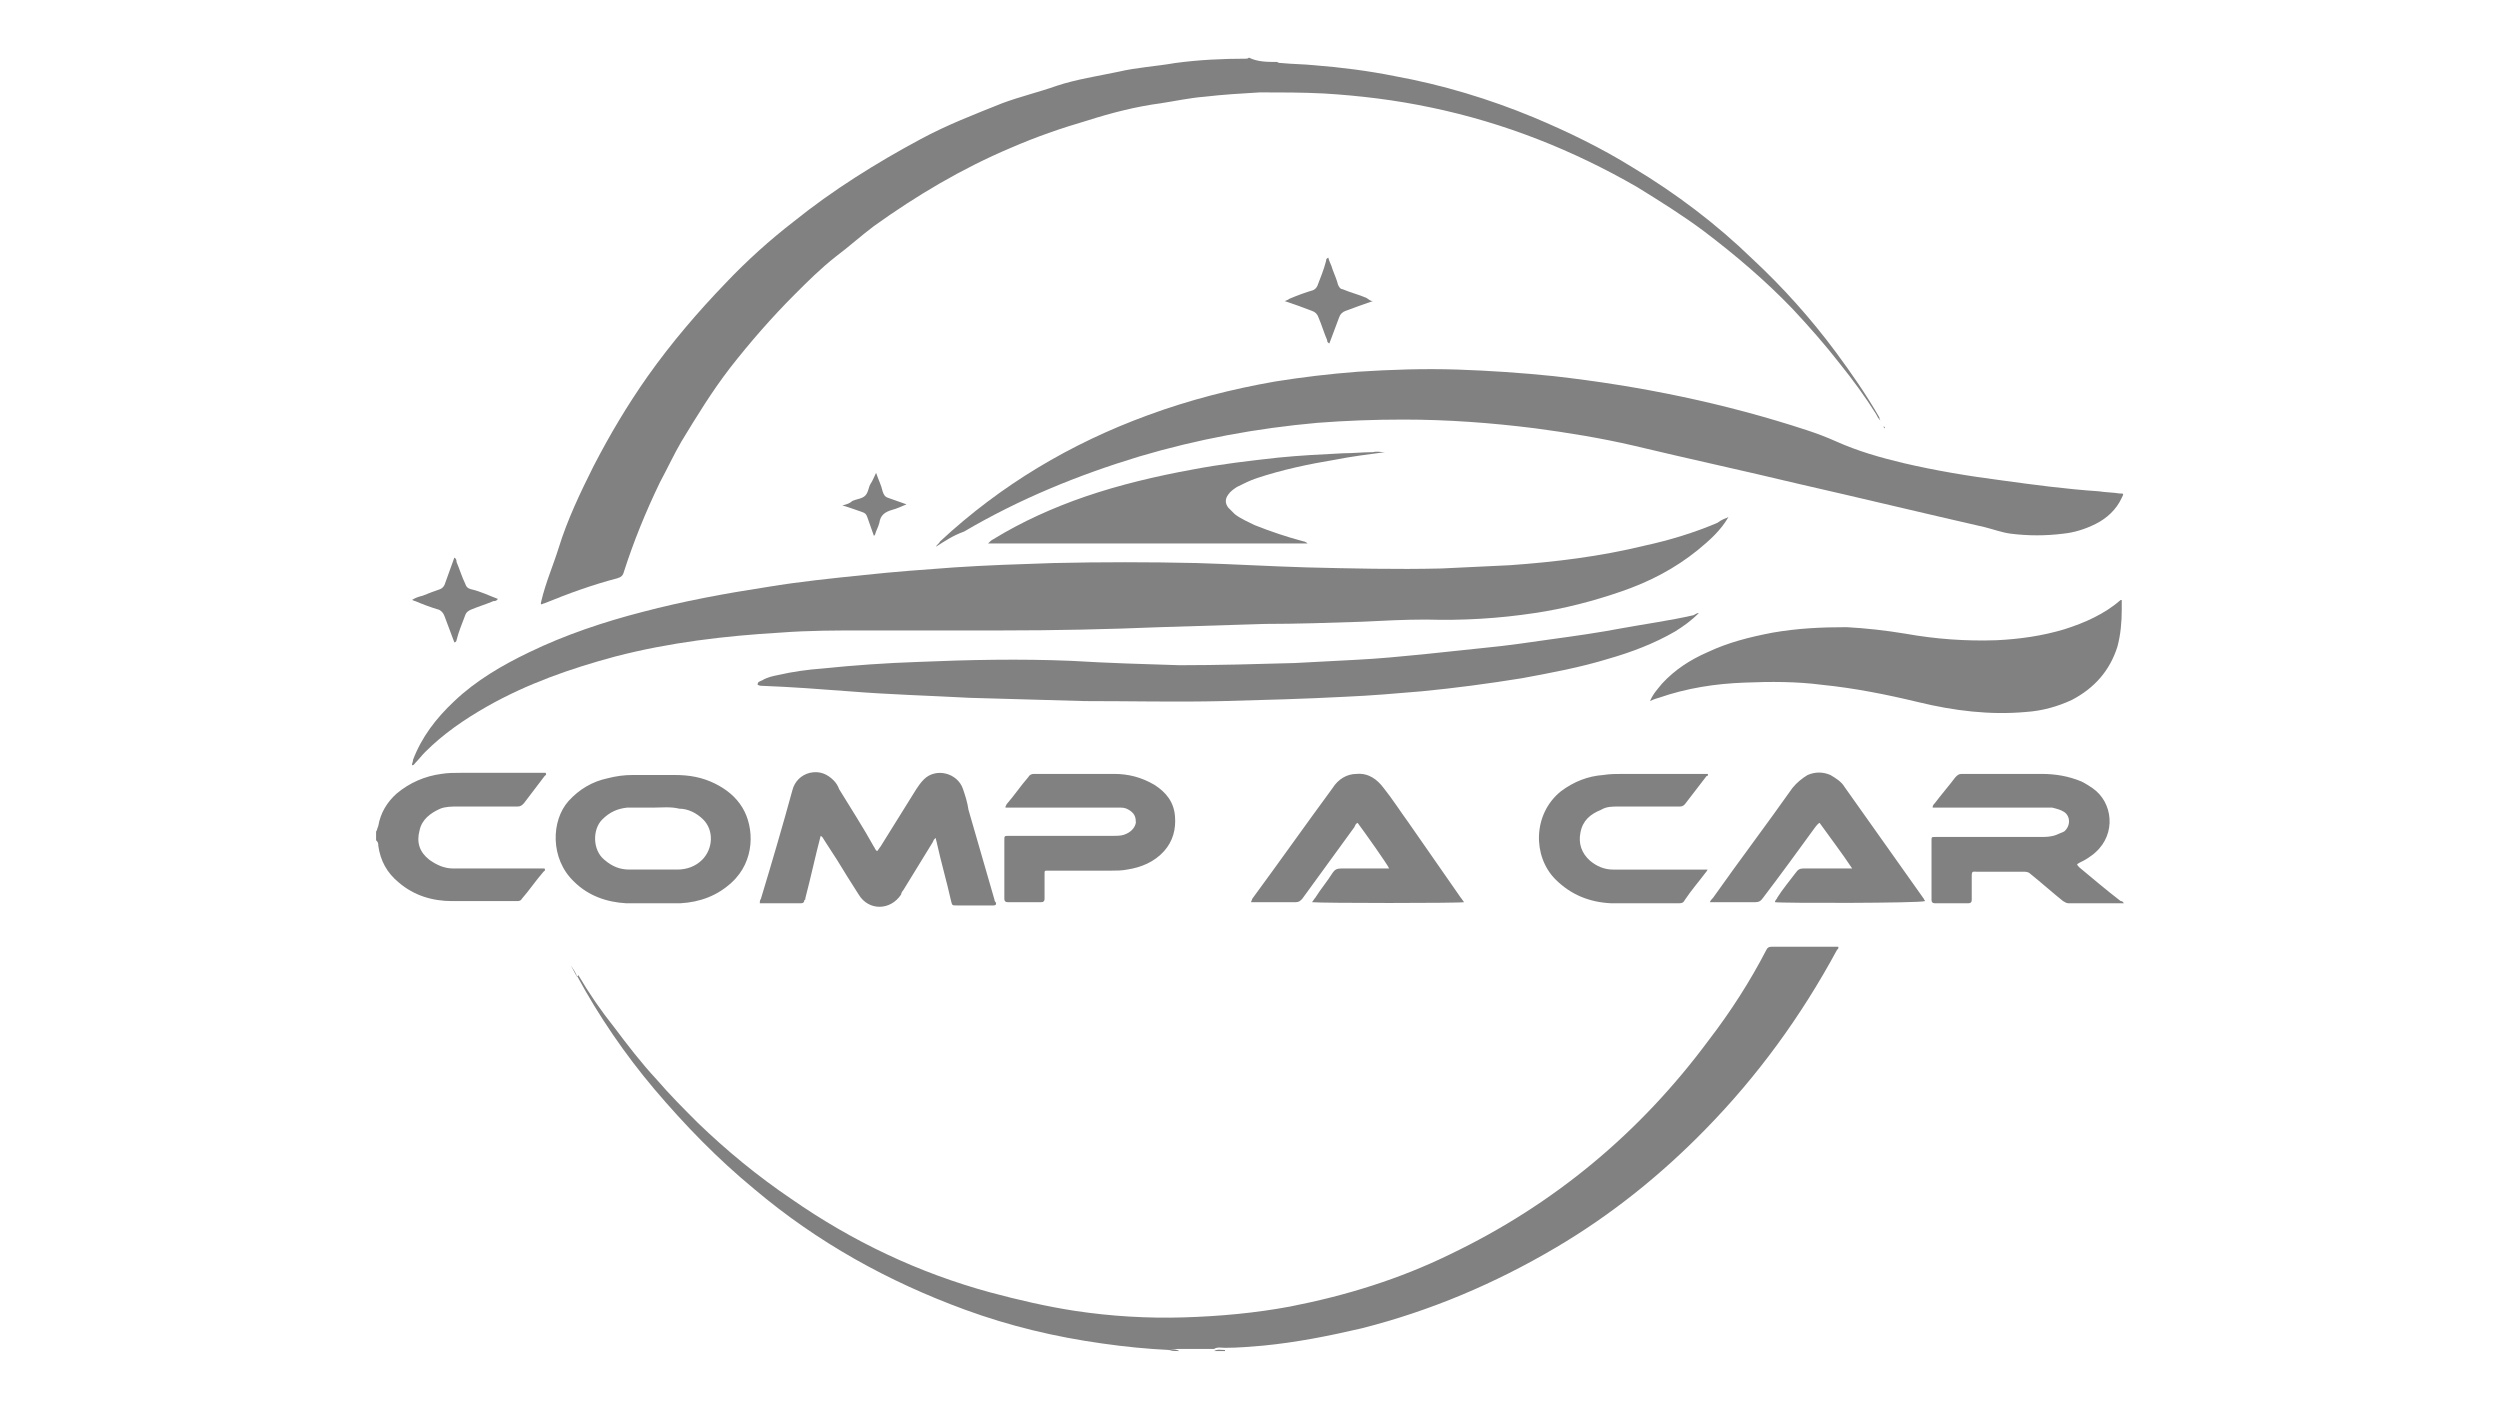 <svg xmlns="http://www.w3.org/2000/svg" xml:space="preserve" id="Warstwa_1" x="0" y="0" version="1.1" viewBox="0 0 230 130"><style>.st0{fill:#818182}</style><path d="M117.5 5.7c.1.1.3.1.4.1 1 .1 2 .1 3 .2 2.5.2 4.9.5 7.4 1 4.4.8 8.7 2.1 12.8 3.8 3.1 1.3 6.2 2.8 9.1 4.6 4 2.4 7.7 5.2 11 8.4 2.8 2.6 5.4 5.5 7.7 8.6 1.4 1.9 2.8 3.9 4 6 0 .1 0 .1.1.3-.2-.2-.3-.4-.4-.6-1-1.6-2.1-3.1-3.3-4.6-1.4-1.8-2.9-3.5-4.4-5.1-2.5-2.6-5.2-4.9-8.1-7.1-2-1.5-4.1-2.8-6.2-4.1-5.9-3.4-12.2-5.9-18.9-7.3-3.3-.7-6.6-1.1-9.9-1.3-2-.1-3.9-.1-5.9-.1-1.7.1-3.4.2-5.1.4-1.3.1-2.7.4-4 .6-2.3.3-4.6.9-6.8 1.6-2.4.7-4.7 1.5-7 2.5-4.5 1.9-8.7 4.4-12.6 7.2-1.2.9-2.3 1.9-3.5 2.8-1.4 1.1-2.6 2.3-3.8 3.5-2.1 2.1-4.1 4.4-5.9 6.7-1.7 2.2-3.1 4.5-4.5 6.8-.7 1.2-1.3 2.5-2 3.8-1.3 2.7-2.4 5.4-3.3 8.2-.1.4-.3.5-.6.6-2.3.6-4.5 1.4-6.7 2.3-.1 0-.2.1-.3.1-.1-.1 0-.2 0-.3.4-1.7 1.1-3.3 1.6-4.9.8-2.6 2-5.1 3.2-7.5 1.5-2.9 3.1-5.6 5-8.3 2.2-3.1 4.6-5.9 7.2-8.6 1.9-2 4-3.9 6.2-5.6 3.6-2.9 7.6-5.4 11.7-7.6 2.4-1.3 5-2.3 7.5-3.3 1.6-.6 3.3-1 5-1.6 1.8-.6 3.8-.9 5.7-1.3 1.7-.4 3.5-.5 5.2-.8 2.2-.3 4.4-.4 6.5-.4.1 0 .2 0 .3-.1.8.4 1.7.4 2.6.4zm-9.9 118.5c-2.1-.1-4.1-.3-6.2-.6-4.3-.6-8.5-1.6-12.6-3.1-7.1-2.6-13.6-6.2-19.4-11.1-3.4-2.8-6.4-5.9-9.2-9.2-2.7-3.2-5.1-6.7-7.1-10.4 0 0 .1 0 .1-.1 1 1.7 2.1 3.3 3.3 4.8 1.2 1.6 2.5 3.3 3.9 4.8 1.2 1.4 2.5 2.7 3.8 4 2.7 2.6 5.5 4.9 8.6 7 5.6 3.9 11.7 6.8 18.3 8.6 2.6.7 5.2 1.3 7.8 1.7 3.3.5 6.7.7 10 .6 3.3-.1 6.6-.4 9.8-1 5.1-1 10-2.5 14.7-4.8 9.6-4.6 17.5-11.2 23.8-19.7 2-2.6 3.8-5.4 5.3-8.3.1-.2.2-.3.5-.3h6.1c.1.1 0 .2-.1.3-3.3 6.1-7.3 11.6-12.1 16.5-4.1 4.2-8.7 7.9-13.8 10.9-5.6 3.3-11.5 5.8-17.8 7.4-3 .7-6 1.3-9.1 1.6-1.2.1-2.3.2-3.5.2-.3 0-.7-.1-1 .1h-3.3c-.2 0-.5.1-.8.1zm87.8-41.1h-5.1c-.2 0-.3-.1-.5-.2-1-.8-2-1.7-3-2.5-.2-.2-.4-.2-.7-.2h-4.2c-.4 0-.5-.1-.5.4v2.2c0 .2-.1.3-.3.3H178c-.2 0-.3-.1-.3-.3v-5.5c0-.3 0-.3.4-.3h9.6c.5 0 1 0 1.5-.2.2-.1.5-.2.7-.3.6-.5.6-1.4 0-1.8-.3-.2-.7-.3-1.1-.4h-11c0-.2.1-.3.2-.4.6-.8 1.3-1.6 1.9-2.4.2-.2.3-.3.6-.3h7.3c1.3 0 2.5.2 3.7.7.4.2.7.4 1 .6 1.9 1.3 2.2 4.2.3 5.9-.2.2-.5.4-.8.6-.3.2-.6.3-.9.5 0 .1.1.2.2.3 1.2 1 2.5 2.1 3.8 3.1.2 0 .2.1.3.2 0-.1 0-.1 0 0zM34.6 76.5c.1-.1.1-.3.2-.5.2-1.2.8-2.2 1.7-3 1.2-1 2.6-1.6 4.1-1.8.6-.1 1.2-.1 1.8-.1h7.8c.1.2 0 .2-.1.3-.6.8-1.3 1.7-1.9 2.5-.2.2-.3.3-.6.3h-5.5c-.5 0-1.1 0-1.6.2-.9.4-1.7 1-1.9 2-.3 1.1 0 2 .9 2.7.7.5 1.4.8 2.2.8h8.4c.1.2 0 .2-.1.3-.7.8-1.3 1.7-2 2.5-.1.2-.3.2-.5.2h-5.9c-1.8 0-3.5-.5-4.9-1.7-1.1-.9-1.7-2-1.9-3.4 0-.2 0-.3-.2-.5v-.8zm77.1 47.8c.3-.2.6-.1 1-.1v.1h-1z" class="st0"/><path d="M107.6 124.2c.3 0 .6-.1.9.1-.4 0-.7 0-.9-.1-.1.1-.1 0 0 0zM159 47.6c-.7 1.2-1.7 2.1-2.8 3-2.1 1.7-4.4 2.9-7 3.8-2.6.9-5.3 1.6-8 2-3.3.5-6.6.7-10 .6-2 0-3.9.1-5.9.2-3 .1-6 .2-8.9.2-3.2.1-6.5.2-9.7.3-4.8.2-9.7.3-14.5.3H79.6c-2.6 0-5.2 0-7.8.2-5.1.3-10.2.9-15.2 2.2-4.1 1.1-8.1 2.5-11.8 4.6-2.1 1.2-4 2.5-5.7 4.2-.3.3-.6.7-.9 1-.1.1-.1.2-.3.2 0-.2.1-.3.1-.5.8-2.1 2.1-3.8 3.8-5.4 2-1.9 4.4-3.3 6.9-4.5 3.3-1.6 6.9-2.8 10.4-3.7 3.8-1 7.6-1.7 11.5-2.3 3-.5 6-.8 8.9-1.1 2.8-.3 5.5-.5 8.3-.7 3-.2 6-.3 9.1-.4 4.4-.1 8.8-.1 13.2 0 3.4.1 6.7.3 10.1.4 4.1.1 8.3.2 12.4.1l6.3-.3c4.2-.3 8.3-.8 12.4-1.8 2.3-.5 4.6-1.2 6.7-2.1.4-.3.7-.4 1-.5z" class="st0"/><path d="M86.1 50.3c.1-.2.3-.3.4-.5 5.6-5.2 12-9 19.1-11.6 3.8-1.4 7.7-2.4 11.7-3.1 2.5-.4 5-.7 7.6-.9 3.1-.2 6.1-.3 9.2-.2 2.9.1 5.9.3 8.8.6 8 .9 15.8 2.5 23.4 5 .9.3 1.7.6 2.6 1 2 .9 4.1 1.5 6.2 2 3 .7 6 1.2 9.1 1.6 2.9.4 5.9.8 8.9 1 .6.1 1.3.1 1.9.2.4 0 .4 0 .2.4-.5 1.1-1.4 1.9-2.4 2.4s-2 .8-3 .9c-1.6.2-3.2.2-4.8 0-.8-.1-1.6-.4-2.4-.6-5.7-1.3-11.5-2.7-17.2-4-5-1.2-10.1-2.3-15.1-3.5-3-.7-6.1-1.2-9.1-1.6-4-.5-8-.8-12.1-.8-2.7 0-5.3.1-7.9.3-5.6.5-11 1.5-16.4 3.1-5.6 1.7-11 3.9-16.1 6.9-1.1.4-1.8.9-2.6 1.4zm70.2 6.1c-.7.7-1.4 1.2-2.2 1.7-1.9 1.1-4 1.9-6.1 2.5-2.6.8-5.3 1.3-8 1.8-3.1.5-6.1.9-9.2 1.2-2.3.2-4.7.4-7 .5-3.8.2-7.5.3-11.3.4-4.2.1-8.4 0-12.7 0l-10.6-.3c-3.7-.2-7.4-.3-11.1-.6-2.6-.2-5.3-.4-7.9-.5-.2 0-.3 0-.5-.1 0-.3.2-.3.4-.4.5-.3 1-.4 1.5-.5 1.3-.3 2.7-.5 4.1-.6 2.9-.3 5.8-.5 8.7-.6 4.7-.2 9.5-.3 14.2-.1 3.3.2 6.6.3 9.9.4 3.5 0 7.1-.1 10.6-.2l5.7-.3c2-.1 4.1-.3 6.1-.5l5.7-.6c2.1-.2 4.1-.5 6.2-.8 2.2-.3 4.3-.6 6.4-1 2.2-.4 4.4-.7 6.6-1.2.2-.1.3-.2.5-.2zm-4.5 8.1c.3-.7.7-1.1 1.1-1.6 1.2-1.3 2.6-2.2 4.2-2.9 1.9-.9 3.9-1.4 6-1.8 2.3-.4 4.5-.5 6.8-.5 1.8.1 3.6.3 5.4.6 2.8.5 5.6.7 8.4.6 2.1-.1 4.2-.4 6.2-1 1.9-.6 3.7-1.4 5.2-2.7h.1v.9c0 1.1-.1 2.3-.4 3.4-.7 2.2-2.1 3.8-4.2 4.9-1.3.6-2.7 1-4.2 1.1-3.3.3-6.6-.1-9.9-.9-2.9-.7-5.9-1.3-8.9-1.6-2.3-.3-4.7-.3-7.1-.2-2.7.1-5.3.5-7.9 1.4 0 0-.4.1-.8.3zM75.5 76.9c-.5 1.9-.9 3.8-1.4 5.7 0 .1 0 .2-.1.2 0 .2-.1.3-.3.3h-3.8c0-.1 0-.3.1-.4 1-3.3 2-6.7 2.9-10 .2-.8.8-1.4 1.6-1.6.9-.2 1.6.1 2.2.7.2.2.4.5.5.8 1.1 1.8 2.2 3.5 3.2 5.3.1.1.1.3.3.4.1-.1.2-.3.3-.4 1.1-1.8 2.2-3.5 3.3-5.3.2-.3.4-.6.7-.9 1.1-1.1 3.1-.6 3.6.9.2.6.4 1.2.5 1.9.8 2.8 1.6 5.5 2.4 8.3 0 .1 0 .1.1.2.1.2 0 .3-.2.3H88c-.4 0-.4 0-.5-.4-.4-1.8-.9-3.5-1.3-5.3 0-.1-.1-.3-.1-.5-.2.1-.2.2-.3.4-.9 1.5-1.8 2.9-2.7 4.4-.1.1-.2.3-.2.4-1 1.5-3 1.5-3.9 0-.7-1.1-1.4-2.2-2-3.2-.4-.6-.7-1.1-1.1-1.7-.2-.3-.2-.4-.4-.5zm-15.4 6.2h-2.5c-1.8-.1-3.5-.7-4.8-2-2.2-2.1-2.1-5.6-.5-7.4 1-1.1 2.2-1.8 3.6-2.1.8-.2 1.5-.3 2.3-.3h3.9c1.3 0 2.5.2 3.7.8 1 .5 1.9 1.2 2.5 2.2 1.1 1.8 1.2 4.9-1 6.9-1.3 1.2-2.9 1.8-4.7 1.9h-2.5zm0-8.8h-2.4c-.9.1-1.6.4-2.3 1.1-.9.9-.9 2.8.2 3.7.7.6 1.4.9 2.3.9h4.4c.9 0 1.7-.3 2.3-.9 1-1 1.1-2.7.1-3.7-.6-.6-1.4-1-2.2-1-.8-.2-1.6-.1-2.4-.1z" class="st0"/><path d="M127.4 41.6c-1.5.2-3.1.4-4.6.7-2.4.4-4.8.9-7.2 1.7-.6.2-1.2.5-1.8.8-.3.2-.6.4-.8.7-.3.4-.3.8 0 1.2l.6.6c.5.4 1.2.7 1.8 1 1.5.6 3 1.1 4.5 1.5.1 0 .3.1.4.2H90.9c.2-.2.3-.3.5-.4 2.6-1.6 5.5-2.9 8.4-3.9 3.2-1.1 6.6-1.9 9.9-2.5 2.6-.5 5.2-.8 7.9-1.1 2-.2 4-.3 6-.4.9 0 1.8-.1 2.7-.1.4-.1.7 0 1.1 0zM163.3 83c0-.2.2-.3.2-.4.5-.8 1.1-1.5 1.7-2.3.2-.3.4-.4.7-.4h4.5c-1-1.5-2-2.8-3-4.2-.2.1-.3.3-.4.4-1.6 2.2-3.2 4.4-4.8 6.5-.2.3-.4.4-.7.4h-4.2c.1-.2.2-.3.3-.4 2.4-3.4 4.9-6.7 7.3-10.1.4-.5.9-.9 1.4-1.2.7-.3 1.4-.3 2.1 0 .5.3 1 .6 1.3 1.1 2.4 3.4 4.9 6.9 7.3 10.3 0 .1.1.1.1.2-.4.2-13.4.2-13.8.1zm-42.6 0c.1-.1.2-.3.3-.4.5-.8 1.1-1.5 1.6-2.3.2-.3.4-.4.8-.4h4.4c-.1-.3-2.3-3.4-2.9-4.2-.2.1-.2.2-.3.4l-4.8 6.6c-.2.2-.3.3-.6.3h-4.1c0-.1.1-.2.1-.3 2.5-3.4 4.9-6.8 7.4-10.2.5-.8 1.3-1.3 2.2-1.3 1.1-.1 1.9.5 2.5 1.3.8 1 1.5 2.1 2.3 3.2l4.8 6.9c.1.1.2.3.3.4-.4.1-13.3.1-14 0zm-28.2-8.7c0-.2.1-.2.1-.3.7-.8 1.3-1.7 2-2.5.1-.2.3-.3.5-.3h7.4c1.3 0 2.5.3 3.7 1 1.1.7 1.8 1.6 1.9 2.9.1 1.2-.2 2.3-1 3.2-.9 1-2.1 1.5-3.4 1.7-.5.1-1 .1-1.5.1h-5.8c-.3 0-.3 0-.3.3v2.3c0 .2-.1.3-.3.3h-3.1c-.2 0-.3-.1-.3-.3v-5.4c0-.4 0-.4.4-.4h9.6c.3 0 .7 0 1-.1.6-.2 1-.6 1.1-1.1 0-.5-.1-.8-.5-1.1-.3-.2-.5-.3-.9-.3H92.5zm64.6 5.7c-.1.2-.2.3-.2.3-.6.8-1.3 1.6-1.9 2.5-.1.2-.2.3-.5.3h-6.3c-2-.1-3.7-.8-5.1-2.2-2.1-2.1-2.1-6 .5-8.1 1.2-.9 2.5-1.4 3.9-1.5.6-.1 1.2-.1 1.8-.1h7.8c.1.1 0 .2-.1.2-.7.9-1.3 1.7-2 2.6-.2.2-.3.2-.6.2h-5.5c-.6 0-1.1 0-1.6.3-1 .4-1.7 1-1.9 2.1-.2 1 .1 1.9.9 2.6.6.5 1.3.8 2.1.8h8.7zm-30.8-52.3c-.9.3-1.7.6-2.5.9-.3.1-.5.3-.6.6l-.9 2.4c-.2-.1-.2-.2-.2-.3-.3-.7-.5-1.4-.8-2.1-.1-.3-.3-.5-.6-.6-.8-.3-1.6-.6-2.5-.9.2-.1.3-.1.4-.2.7-.3 1.5-.6 2.2-.8.2-.1.3-.2.4-.4.3-.8.6-1.5.8-2.3 0-.1 0-.2.2-.3.1.4.3.7.4 1.1.2.5.4 1 .5 1.4.1.2.2.4.4.4.7.3 1.5.5 2.2.8.3.2.4.3.6.3zM45.8 55.1c-.1.2-.3.2-.4.2-.7.3-1.4.5-2.1.8-.2.1-.4.2-.5.5-.3.8-.6 1.5-.8 2.3 0 .1-.1.2-.2.2l-.9-2.4c-.1-.3-.3-.5-.5-.6-.7-.2-1.5-.5-2.2-.8-.1 0-.2-.1-.3-.1.3-.2.6-.3 1-.4.5-.2 1-.4 1.6-.6.2-.1.3-.2.4-.4.3-.8.6-1.7.9-2.5.2.1.2.3.2.4.3.7.5 1.4.8 2 .1.3.2.4.5.5.9.2 1.7.6 2.5.9zm34.8-11.6c.2.6.5 1.2.6 1.7.1.3.2.5.5.6.6.2 1.1.4 1.7.6-.5.2-.9.4-1.3.5-.7.2-1.1.5-1.2 1.2-.1.4-.3.7-.4 1.1l-.1.1c-.2-.6-.4-1.1-.6-1.7-.1-.3-.2-.4-.5-.5-.6-.2-1.1-.4-1.8-.6.4-.1.7-.2.9-.4.4-.2.9-.2 1.2-.5.3-.3.3-.8.5-1.1.2-.3.3-.6.5-1zM53.1 89.9c-.2-.4-.4-.7-.6-1.1.2.3.5.7.6 1.1.1 0 0 0 0 0zm120-51v.1-.1zm.2.3c0 .1 0 .2.1.2 0-.1 0-.1-.1-.2zm.1.2zm-14.5 8.2s.1-.1.1 0h-.1c.1 0 .1 0 0 0zm14.4-8.4zM85.9 50.4zm0 0zM52.4 88.6z" class="st0"/></svg>